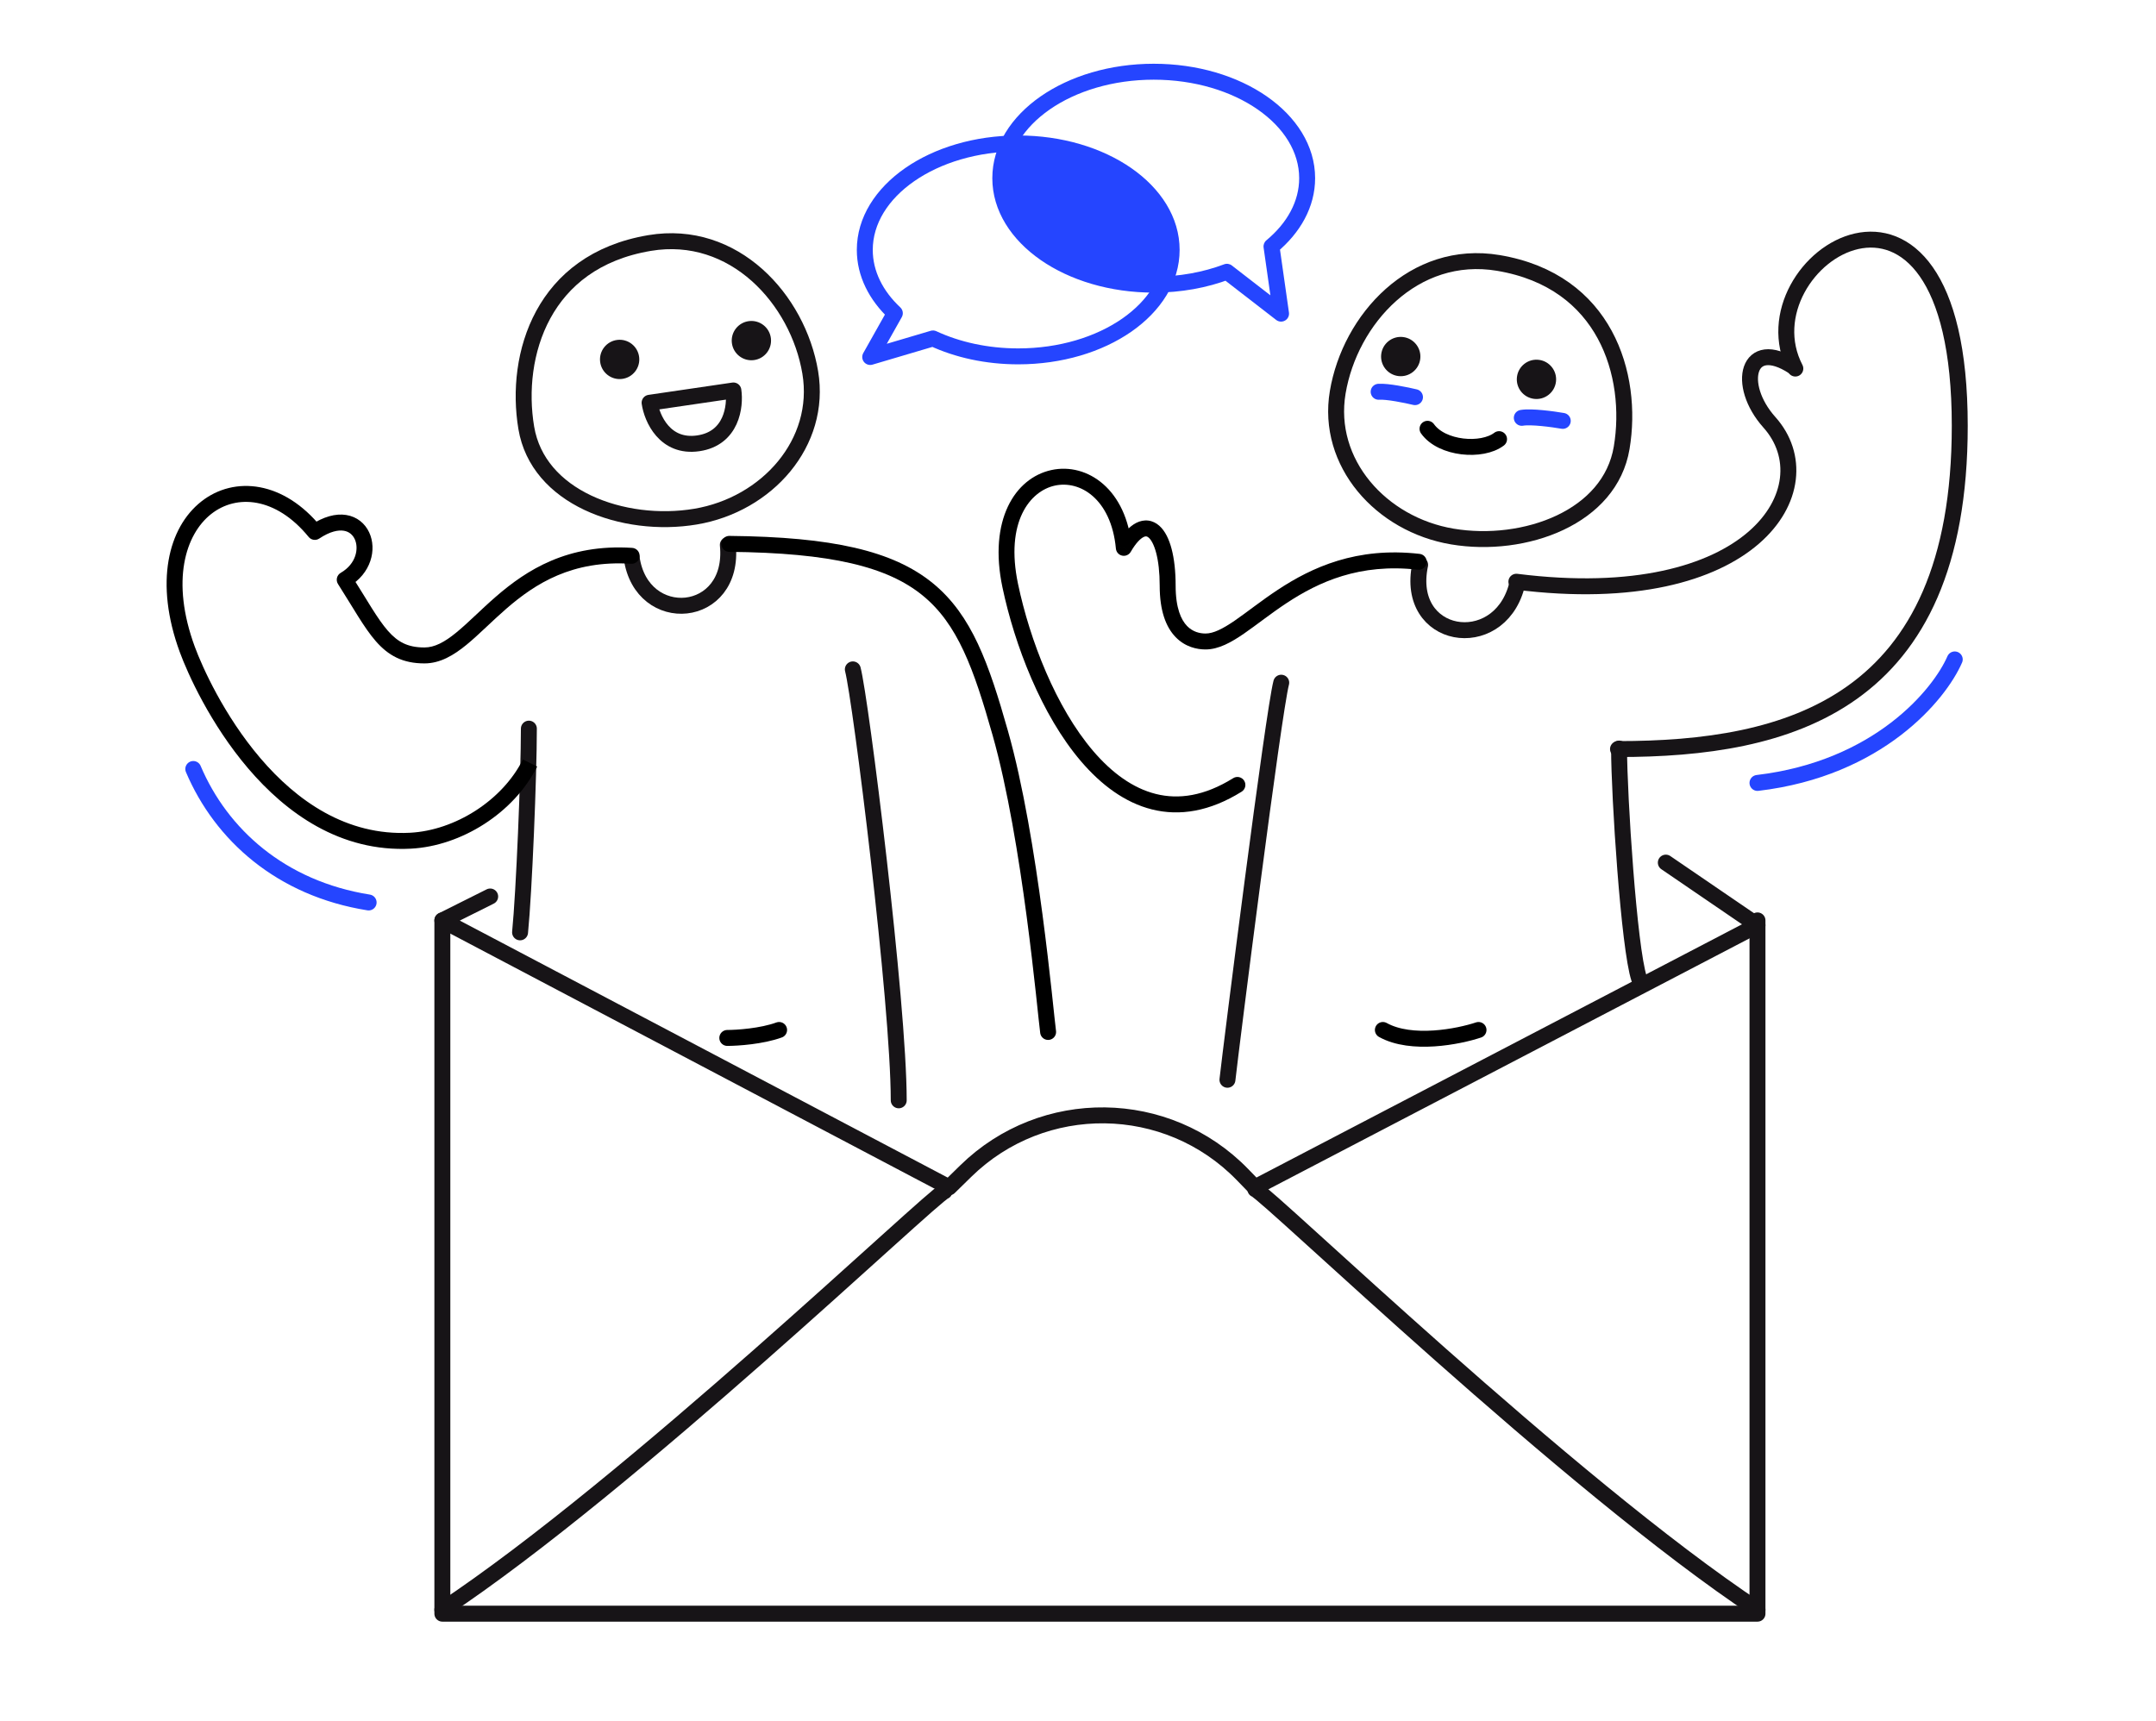 <svg xmlns="http://www.w3.org/2000/svg" width="541" height="432" viewBox="0 0 541 432" fill="none"><g clip-path="url(#clip0_3627_3663)"><g clip-path="url(#clip1_3627_3663)"><path d="M203.31 93.46C206.272 111.113 192.482 126.648 174.531 129.66C165.516 131.173 155.537 129.979 147.486 126.169C139.46 122.37 133.515 116.069 132.057 107.38C130.522 98.235 131.569 87.719 136.323 78.979C141.036 70.314 149.455 63.266 163.009 60.991C184.189 57.437 200.233 75.122 203.31 93.46Z" stroke="#171417" stroke-width="4"></path><path d="M163 101.084L184.027 98C184.6 101.906 183.643 110.027 175.232 111.26C166.821 112.494 163.573 104.99 163 101.084Z" stroke="#171417" stroke-width="4" stroke-linecap="round" stroke-linejoin="round"></path><circle cx="188.543" cy="85.486" r="4.931" transform="rotate(-6.882 188.543 85.486)" fill="#171417"></circle><circle cx="155.486" cy="90.208" r="4.931" transform="rotate(-6.882 155.486 90.208)" fill="#171417"></circle><path d="M158.5 140C161 157.5 184.5 155.5 182.634 136.77" stroke="#171417" stroke-width="4" stroke-linecap="round" stroke-linejoin="round"></path><path d="M214 168C215.968 175.477 225.516 251.658 225.516 276.158" stroke="#171417" stroke-width="4" stroke-linecap="round" stroke-linejoin="round"></path><path d="M132.709 182.872C132.709 194.707 131.5 224 130.5 234" stroke="#171417" stroke-width="4" stroke-linecap="round" stroke-linejoin="round"></path><path d="M195.5 258.5C191.1 260.1 185 260.5 182.5 260.5" stroke="black" stroke-width="4" stroke-linecap="round"></path><circle cx="4.931" cy="4.931" r="4.931" transform="matrix(-0.993 -0.12 -0.12 0.993 356.972 85.182)" fill="#171417"></circle><circle cx="4.931" cy="4.931" r="4.931" transform="matrix(-0.993 -0.12 -0.12 0.993 391.029 90.904)" fill="#171417"></circle><path d="M123 225L111 231L238.166 298L242.343 293.911C261.737 274.928 292.866 275.324 311.771 294.793L314.885 298L441 232.209L418 216.5" stroke="#171417" stroke-width="4" stroke-linecap="round" stroke-linejoin="round"></path><path d="M111 231V405H441V231" stroke="#171417" stroke-width="4" stroke-linecap="round" stroke-linejoin="round"></path><path d="M237 299C233.64 300.366 158.25 372.699 111 404" stroke="#171417" stroke-width="4" stroke-linecap="round" stroke-linejoin="round"></path><path d="M315 298.5C318.36 299.866 393.75 372.699 441 404" stroke="#171417" stroke-width="4" stroke-linecap="round" stroke-linejoin="round"></path><path d="M335.671 98.46C332.708 116.114 346.499 131.648 364.45 134.66C373.465 136.173 383.444 134.979 391.494 131.169C399.521 127.37 405.466 121.069 406.923 112.38C408.458 103.235 407.412 92.719 402.658 83.979C397.944 75.314 389.525 68.266 375.972 65.992C354.791 62.438 338.748 80.122 335.671 98.46Z" stroke="#171417" stroke-width="4"></path><path d="M380.533 147.265C375.813 164.294 352.418 160.547 356.347 141.77" stroke="#171417" stroke-width="4" stroke-linecap="round" stroke-linejoin="round"></path><path d="M321.497 171.342C319.529 178.82 308.945 262.499 308 271" stroke="#171417" stroke-width="4" stroke-linecap="round" stroke-linejoin="round"></path><path d="M406.271 187.873C406.271 199.707 408.75 237.957 411.298 245.607" stroke="#171417" stroke-width="4" stroke-linecap="round" stroke-linejoin="round"></path><path d="M345.94 98.327C348.094 98.171 352.918 99.16 355.06 99.674" stroke="#2545FF" stroke-width="4" stroke-linecap="round" stroke-linejoin="round"></path><path d="M381.86 104.868C384.225 104.46 389.699 105.207 392.14 105.632" stroke="#2545FF" stroke-width="4" stroke-linecap="round" stroke-linejoin="round"></path><path d="M358.203 107.618C361.804 112.676 371.884 113.476 376.155 110.216" stroke="black" stroke-width="4" stroke-linecap="round" stroke-linejoin="round"></path><path d="M406 188C448.5 188 491.758 177.079 491.758 106.864C491.758 29.5 436.5 65.5 450.5 92.5" stroke="#171417" stroke-width="4" stroke-linecap="round"></path><path d="M450 92C438.5 84.5 435.5 96.5 444 106C458.639 122.362 440 153.5 380.5 146" stroke="#171417" stroke-width="4" stroke-linecap="round"></path><path d="M347 258.5C354.2 262.5 366 260.167 371 258.5" stroke="black" stroke-width="4" stroke-linecap="round"></path><path d="M441 196.5C471.4 192.9 486.667 174.333 490.5 165.5" stroke="#2545FF" stroke-width="4" stroke-linecap="round"></path><path d="M92.5 226.5C70.5 223 55.5 209.5 48.5 193" stroke="#2545FF" stroke-width="4" stroke-linecap="round"></path><path d="M319.052 61.848L317.775 60.309C317.24 60.753 316.974 61.442 317.072 62.13L319.052 61.848ZM307.873 68.208L309.097 66.626C308.547 66.201 307.816 66.092 307.166 66.337L307.873 68.208ZM321.454 78.719L320.23 80.301C320.874 80.799 321.756 80.857 322.46 80.448C323.164 80.038 323.549 79.243 323.434 78.437L321.454 78.719ZM326 44.721C326 50.502 323.024 55.951 317.775 60.309L320.33 63.387C326.252 58.47 330 51.974 330 44.721H326ZM289.5 20C299.775 20 308.991 22.894 315.583 27.469C322.183 32.05 326 38.181 326 44.721H330C330 36.502 325.198 29.273 317.864 24.183C310.522 19.088 300.488 16 289.5 16V20ZM253 44.721C253 38.181 256.817 32.05 263.417 27.469C270.009 22.894 279.225 20 289.5 20V16C278.512 16 268.478 19.088 261.136 24.183C253.802 29.273 249 36.502 249 44.721H253ZM289.5 69.441C279.225 69.441 270.009 66.547 263.417 61.972C256.817 57.391 253 51.26 253 44.721H249C249 52.939 253.802 60.168 261.136 65.258C268.478 70.353 278.512 73.441 289.5 73.441V69.441ZM307.166 66.337C301.941 68.31 295.922 69.441 289.5 69.441V73.441C296.385 73.441 302.884 72.23 308.579 70.079L307.166 66.337ZM306.649 69.79L320.23 80.301L322.678 77.137L309.097 66.626L306.649 69.79ZM323.434 78.437L321.032 61.566L317.072 62.13L319.474 79.001L323.434 78.437Z" fill="#2545FF"></path><path d="M224.542 78.609L225.91 77.15C226.582 77.779 226.737 78.787 226.285 79.59L224.542 78.609ZM234.108 84.94L233.54 83.022C234.007 82.884 234.509 82.921 234.95 83.126L234.108 84.94ZM218.36 89.599L218.927 91.517C218.147 91.748 217.304 91.482 216.796 90.846C216.289 90.209 216.218 89.328 216.617 88.618L218.36 89.599ZM219 62.721C219 68.003 221.481 73 225.91 77.15L223.175 80.068C218.124 75.336 215 69.34 215 62.721H219ZM255.5 38C245.225 38 236.009 40.894 229.417 45.469C222.817 50.05 219 56.181 219 62.721H215C215 54.502 219.802 47.273 227.136 42.183C234.478 37.088 244.512 34 255.5 34V38ZM292 62.721C292 56.181 288.183 50.05 281.583 45.469C274.991 40.894 265.775 38 255.5 38V34C266.488 34 276.522 37.088 283.864 42.183C291.198 47.273 296 54.502 296 62.721H292ZM255.5 87.441C265.775 87.441 274.991 84.547 281.583 79.972C288.183 75.391 292 69.26 292 62.721H296C296 70.939 291.198 78.168 283.864 83.258C276.522 88.353 266.488 91.441 255.5 91.441V87.441ZM234.95 83.126C240.789 85.839 247.857 87.441 255.5 87.441V91.441C247.311 91.441 239.663 89.727 233.265 86.754L234.95 83.126ZM234.675 86.858L218.927 91.517L217.793 87.681L233.54 83.022L234.675 86.858ZM216.617 88.618L222.799 77.628L226.285 79.59L220.103 90.579L216.617 88.618Z" fill="#2545FF"></path><path d="M251 46L252.5 35.5L273 39L289 49L294 62.5L291.5 72L268.5 67.5L257 58.5L251 46Z" fill="#2545FF"></path><path d="M158.371 141.496C159.474 141.567 160.425 140.731 160.496 139.629C160.567 138.526 159.731 137.575 158.629 137.504L158.371 141.496ZM79 133.5L77.449 134.763C78.1 135.562 79.252 135.736 80.109 135.164L79 133.5ZM47 163L45.123 163.69L47 163ZM103 211L102.896 209.003L103 211ZM86.5 145.5L85.498 143.769C85.026 144.042 84.686 144.496 84.557 145.026C84.428 145.556 84.52 146.115 84.813 146.575L86.5 145.5ZM158.629 137.504C142.407 136.458 132.157 143.05 124.44 149.739C122.529 151.395 120.763 153.066 119.124 154.604C117.47 156.156 115.955 157.563 114.485 158.763C111.511 161.191 109.032 162.5 106.5 162.5V166.5C110.468 166.5 113.864 164.434 117.015 161.862C118.607 160.562 120.218 159.063 121.861 157.521C123.519 155.965 125.221 154.355 127.06 152.761C134.343 146.449 143.593 140.542 158.371 141.496L158.629 137.504ZM80.551 132.237C75.938 126.57 70.576 123.294 65.228 122.292C59.865 121.288 54.654 122.602 50.512 125.867C42.208 132.411 38.7 146.221 45.123 163.69L48.877 162.31C42.8 145.779 46.542 134.089 52.988 129.008C56.221 126.46 60.26 125.431 64.491 126.224C68.737 127.019 73.312 129.68 77.449 134.763L80.551 132.237ZM45.123 163.69C47.089 169.039 52.765 181.71 62.275 192.863C71.779 204.011 85.369 213.922 103.104 212.997L102.896 209.003C86.926 209.836 74.43 200.955 65.319 190.268C56.212 179.587 50.741 167.378 48.877 162.31L45.123 163.69ZM103.104 212.997C115.754 212.337 128.956 204.06 134.789 192.394L131.211 190.606C126.044 200.94 114.156 208.415 102.896 209.003L103.104 212.997ZM106.5 162.5C104.32 162.5 102.656 162.126 101.258 161.458C99.855 160.788 98.601 159.766 97.32 158.302C96.024 156.821 94.746 154.942 93.268 152.598C91.849 150.349 90.118 147.455 88.187 144.425L84.813 146.575C86.807 149.703 88.328 152.264 89.884 154.731C91.38 157.104 92.796 159.206 94.31 160.936C95.838 162.682 97.508 164.1 99.535 165.068C101.568 166.039 103.841 166.5 106.5 166.5V162.5ZM87.502 147.231C93.076 144.004 94.664 137.914 92.621 133.584C91.582 131.382 89.6 129.685 86.885 129.252C84.222 128.827 81.153 129.661 77.891 131.836L80.109 135.164C82.847 133.339 84.903 132.986 86.255 133.202C87.556 133.409 88.48 134.181 89.004 135.291C90.086 137.586 89.424 141.496 85.498 143.769L87.502 147.231Z" fill="black"></path><path d="M183 136.5C234.5 137 241.5 150.5 251 184C258.6 210.8 262.333 254.167 263 259" stroke="black" stroke-width="4" stroke-linecap="round"></path><path d="M355.772 142.987C356.869 143.113 357.861 142.325 357.987 141.228C358.113 140.131 357.325 139.139 356.228 139.013L355.772 142.987ZM282 137.5L280.008 137.684C280.089 138.551 280.721 139.267 281.571 139.453C282.421 139.64 283.295 139.255 283.731 138.502L282 137.5ZM253.5 147L255.457 146.588L255.457 146.588L253.5 147ZM311.558 198.698C312.495 198.114 312.782 196.88 312.198 195.942C311.614 195.005 310.38 194.718 309.443 195.302L311.558 198.698ZM356.228 139.013C340.354 137.191 329.135 142.425 320.649 148.018C318.541 149.408 316.599 150.82 314.812 152.14C313.009 153.471 311.393 154.685 309.867 155.735C306.736 157.887 304.445 159 302.5 159V163C305.805 163 309.014 161.175 312.133 159.031C313.732 157.932 315.428 156.658 317.188 155.358C318.964 154.047 320.835 152.686 322.851 151.357C330.865 146.075 341.146 141.309 355.772 142.987L356.228 139.013ZM302.5 159C301.088 159 299.306 158.604 297.862 157.11C296.413 155.611 295 152.692 295 147H291C291 153.308 292.569 157.389 294.986 159.89C297.408 162.396 300.376 163 302.5 163V159ZM283.991 137.316C283.329 130.162 280.63 124.834 276.848 121.516C273.066 118.198 268.296 116.989 263.816 117.973C254.634 119.99 247.999 130.577 251.543 147.412L255.457 146.588C252.153 130.895 258.518 123.232 264.673 121.88C267.862 121.18 271.344 122.009 274.21 124.523C277.077 127.038 279.421 131.338 280.008 137.684L283.991 137.316ZM251.543 147.412C254.581 161.842 261.307 179.451 271.293 191.113C276.299 196.959 282.243 201.447 289.087 203.152C295.996 204.872 303.547 203.688 311.558 198.698L309.443 195.302C302.203 199.812 295.754 200.69 290.054 199.27C284.288 197.834 279.013 193.978 274.332 188.512C264.943 177.549 258.419 160.658 255.457 146.588L251.543 147.412ZM295 147C295 143.382 294.646 140.265 293.989 137.765C293.347 135.321 292.352 133.226 290.883 131.935C290.119 131.264 289.2 130.789 288.15 130.656C287.1 130.522 286.078 130.75 285.14 131.221C283.336 132.129 281.717 133.996 280.269 136.498L283.731 138.502C285.033 136.254 286.164 135.184 286.938 134.794C287.289 134.618 287.513 134.607 287.645 134.624C287.777 134.64 287.975 134.705 288.242 134.94C288.836 135.461 289.56 136.648 290.12 138.782C290.667 140.86 291 143.618 291 147H295Z" fill="black"></path></g></g><defs><clipPath id="clip0_3627_3663"><rect width="541" height="432" fill="white"></rect></clipPath><clipPath id="clip1_3627_3663"><rect width="476" height="476" fill="white" transform="translate(32 -22)"></rect></clipPath></defs></svg>